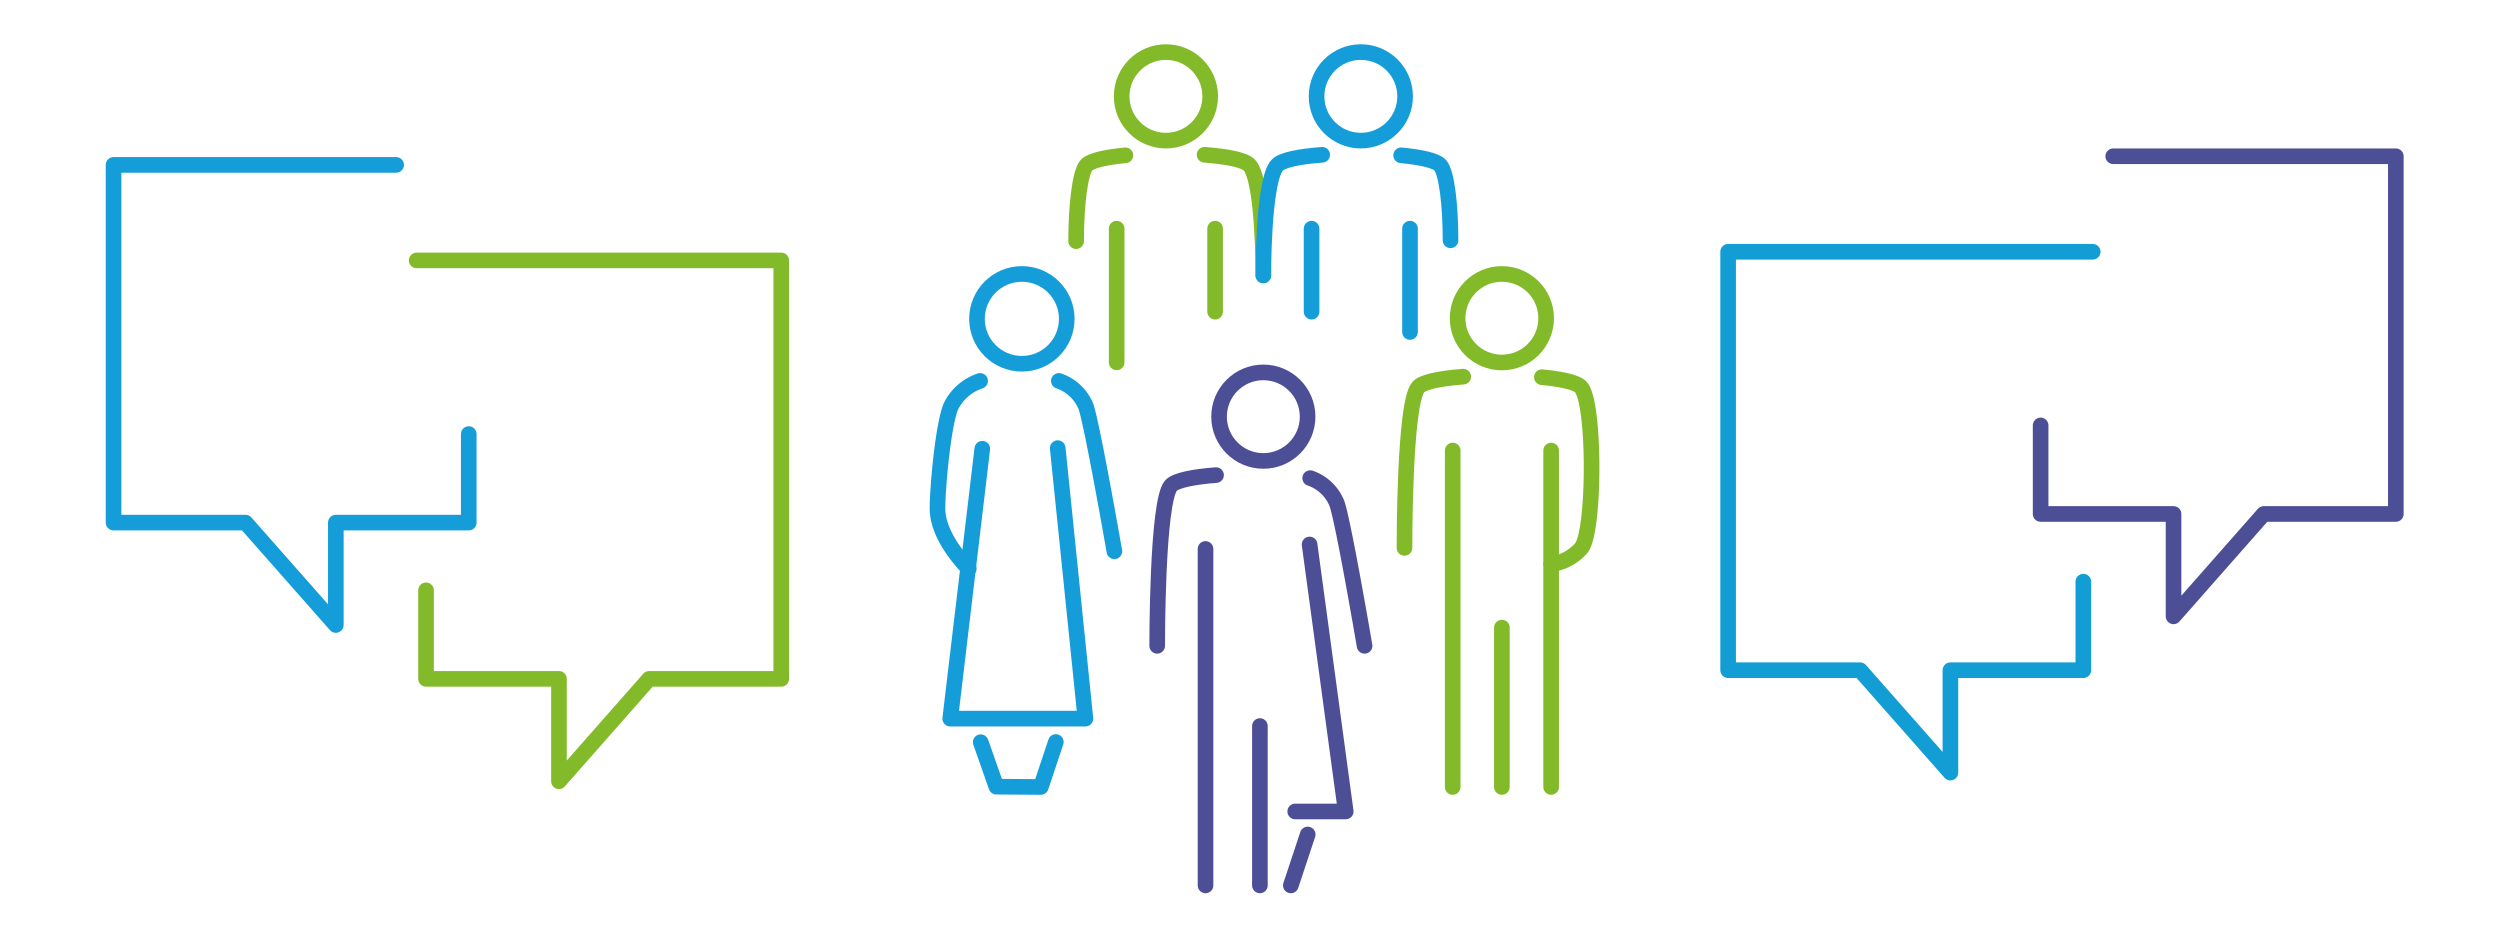 <svg id="Ebene_1" data-name="Ebene 1" xmlns="http://www.w3.org/2000/svg" viewBox="0 0 240 90"><defs><style>.cls-1,.cls-2,.cls-3,.cls-4{fill:none;stroke-linecap:round;stroke-linejoin:round;stroke-width:1.5px;}.cls-1{stroke:#82ba29;}.cls-2{stroke:#159dd9;}.cls-3{stroke:#4c4f96;}.cls-4{stroke:#129dd4;}</style></defs><circle class="cls-1" cx="144.18" cy="30.55" r="4.25"/><line class="cls-1" x1="139.46" y1="75.55" x2="139.46" y2="43.25"/><line class="cls-1" x1="148.91" y1="43.25" x2="148.91" y2="75.55"/><line class="cls-1" x1="144.18" y1="75.55" x2="144.18" y2="60.25"/><path class="cls-1" d="M140.47,36.16c-2.14.16-3.86.49-4.31,1-1.37,1.5-1.33,15.44-1.33,15.44"/><path class="cls-1" d="M148.91,54.17a4.68,4.68,0,0,0,2.84-1.49c1.37-1.33,1.41-14.07,0-15.53-.42-.45-1.87-.76-3.73-.94"/><circle class="cls-2" cx="98.1" cy="30.61" r="4.31"/><polyline class="cls-2" points="101.54 43.02 104.2 68.99 91.22 68.99 94.3 43.08"/><path class="cls-2" d="M101.65,36.57a4.31,4.31,0,0,1,2.61,2.48c.65,2,2.72,13.87,2.72,13.87"/><path class="cls-2" d="M93,54.59s-3-2.88-3-5.77c0-1.94.52-7.89,1.27-9.77a4.8,4.8,0,0,1,2.82-2.48"/><polyline class="cls-2" points="94.15 71.25 95.65 75.52 99.92 75.55 101.36 71.23"/><circle class="cls-3" cx="121.28" cy="40" r="4.25"/><line class="cls-3" x1="115.73" y1="85" x2="115.73" y2="52.7"/><line class="cls-3" x1="120.95" y1="85" x2="120.95" y2="69.7"/><path class="cls-3" d="M116.74,45.61c-2.15.16-3.86.5-4.32,1C111.06,48.1,111.09,62,111.09,62"/><polyline class="cls-3" points="125.72 52.27 129.19 77.9 124.34 77.9"/><path class="cls-3" d="M125.78,45.9a4.25,4.25,0,0,1,2.57,2.45C129,50.27,131,62,131,62"/><line class="cls-3" x1="123.92" y1="85" x2="125.54" y2="80.11"/><circle class="cls-1" cx="111.93" cy="9.25" r="4.25"/><line class="cls-1" x1="116.65" y1="29.92" x2="116.65" y2="21.95"/><line class="cls-1" x1="107.2" y1="21.95" x2="107.2" y2="34.79"/><path class="cls-1" d="M115.64,14.86c2.14.16,3.86.49,4.31,1,1.37,1.5,1.33,10.58,1.33,10.58"/><path class="cls-1" d="M103.31,23.15c0-3.36.36-6.61,1-7.3.42-.45,1.87-.76,3.73-.94"/><circle class="cls-2" cx="130.64" cy="9.25" r="4.25"/><line class="cls-2" x1="125.91" y1="29.92" x2="125.91" y2="21.95"/><line class="cls-2" x1="135.36" y1="21.95" x2="135.36" y2="31.87"/><path class="cls-2" d="M126.93,14.86c-2.15.16-3.86.49-4.32,1-1.37,1.5-1.33,10.58-1.33,10.58"/><path class="cls-2" d="M139.25,23.07c0-3.33-.36-6.53-1-7.22-.42-.45-1.87-.76-3.74-.94"/><polyline class="cls-2" points="45 41.67 45 50.17 32.24 50.17 32.24 60 23.57 50.17 10.9 50.17 10.9 15.83 38.03 15.83"/><polyline class="cls-1" points="40.9 56.67 40.9 65.17 53.66 65.17 53.66 75 62.32 65.17 75 65.17 75 25 40 25"/><polyline class="cls-3" points="195.9 40.84 195.9 49.34 208.66 49.34 208.66 59.17 217.32 49.34 230 49.34 230 15 202.87 15"/><polyline class="cls-4" points="200 55.84 200 64.34 187.24 64.34 187.24 74.17 178.57 64.34 165.9 64.34 165.9 24.17 200.9 24.17"/></svg>